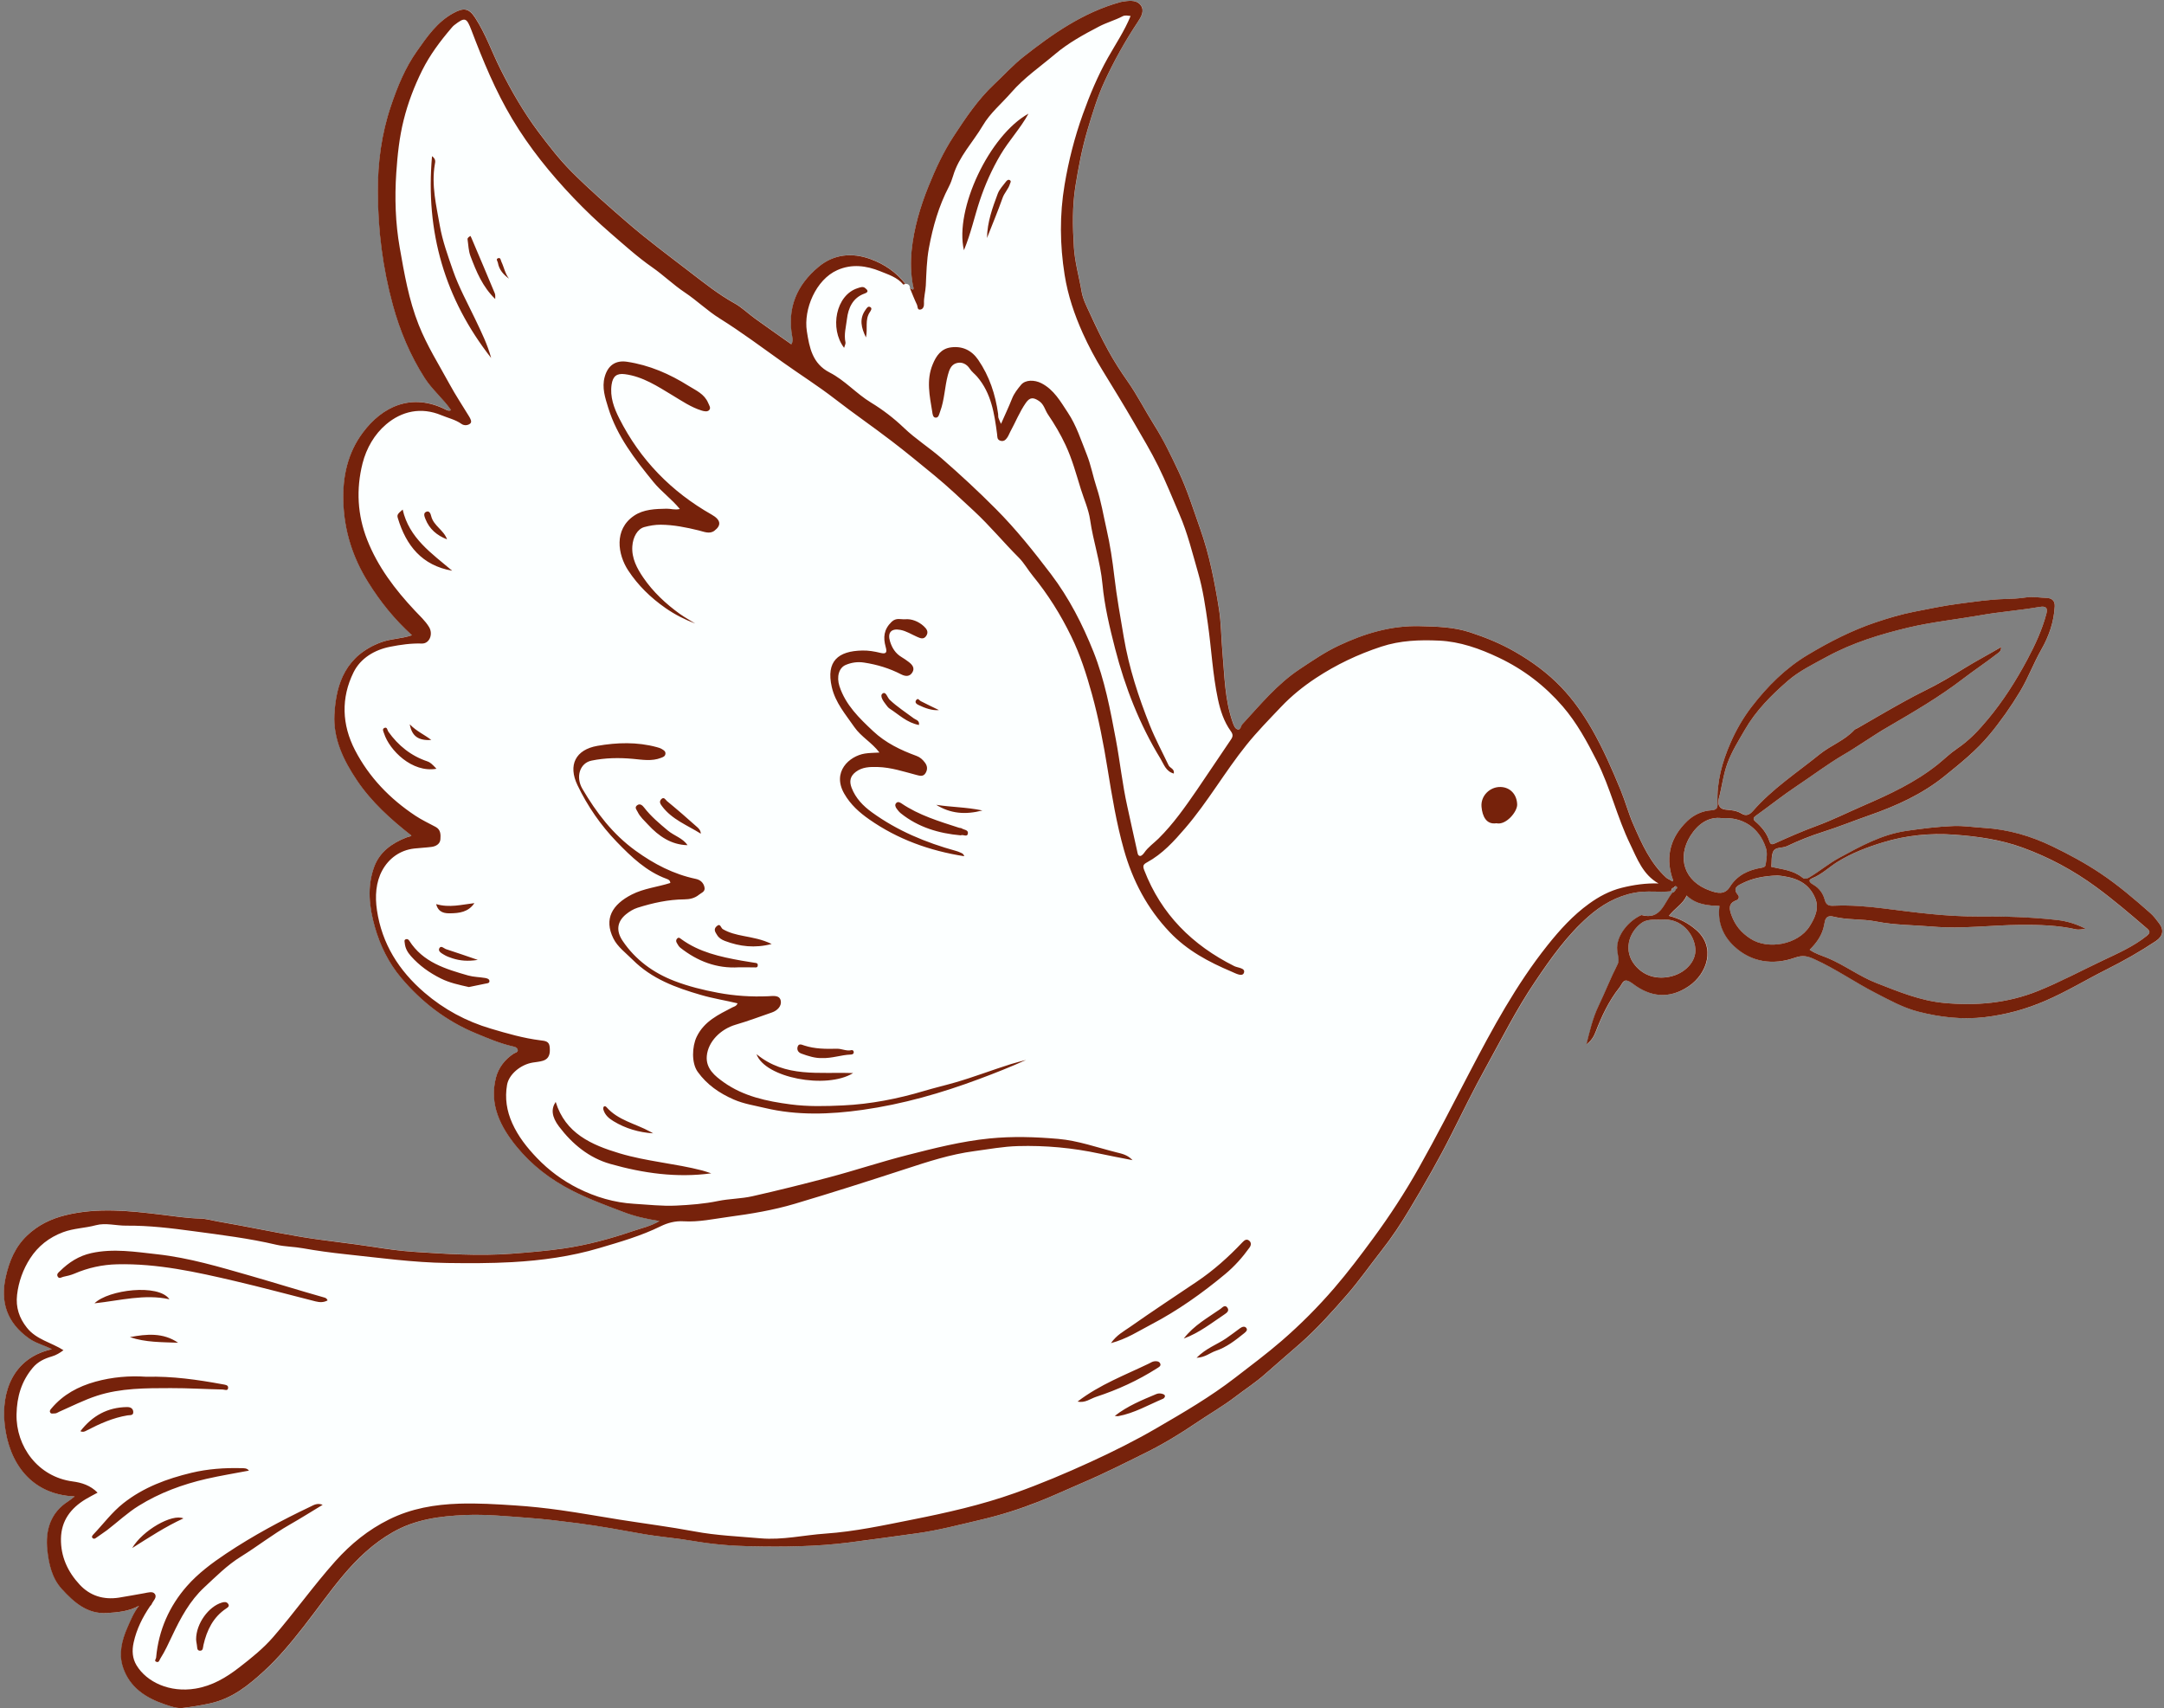 <?xml version="1.0" encoding="UTF-8" standalone="no"?><svg xmlns="http://www.w3.org/2000/svg" xmlns:xlink="http://www.w3.org/1999/xlink" fill="#000000" height="395.7" preserveAspectRatio="xMidYMid meet" version="1" viewBox="-0.9 -0.2 501.3 395.7" width="501.3" zoomAndPan="magnify"><rect x="-0.9" y="-0.2" width="501.3" height="395.7" fill="#808080" stroke="none"/><g id="change1_1"><path d="M499.27,213.66c-0.62-0.81-1.22-1.64-2.02-2.35c-3.72-3.28-7.46-6.48-11.61-9.25 c-3.54-2.36-7.24-4.35-11.04-6.19c-5.02-2.43-10.3-3.95-15.9-4.3c-2.36-0.14-4.69-0.52-7.07-0.43c-3.64,0.14-7.23,0.58-10.83,1.11 c-5.73,0.83-10.64,3.57-15.57,6.22c-2.45,1.32-4.64,3.18-7.07,4.61c-0.52,0.31-1.06,0.39-1.54-0.01c-2.09-1.71-4.68-1.89-7.17-2.46 c0.12-1.18-0.05-2.52,0.43-3.55c0.52-1.12,2.11-0.75,3.18-1.25c2.66-1.25,5.4-2.37,8.23-3.27c3.68-1.17,7.26-2.62,10.9-3.89 c6.24-2.18,12.21-4.88,17.38-9.06c3.68-2.98,7.38-5.91,10.43-9.62c2.63-3.19,4.97-6.52,7.1-10.05c1.87-3.12,3.12-6.52,4.91-9.68 c1.74-3.05,2.89-6.39,3.09-9.96c0.07-1.26-0.6-1.94-1.86-1.97c-1.62-0.05-3.22-0.37-4.87-0.11c-1.6,0.25-3.23,0.31-4.85,0.36 c-3.59,0.1-7.15,0.65-10.68,1.1c-3.44,0.43-6.9,1.18-10.33,1.85c-3.06,0.59-6,1.48-8.9,2.46c-5.5,1.85-10.64,4.48-15.64,7.47 c-5.23,3.13-9.43,7.35-13.05,12.03c-1.94,2.51-3.62,5.39-4.94,8.43c-1.95,4.49-3.2,9.05-3,13.96c0.04,1-0.09,1.57-1.46,1.64 c-2.08,0.11-4.06,1.06-5.55,2.49c-3.8,3.64-5.13,8.05-3.47,13.19c0.11,0.26,0.31,0.52,0.07,0.78c-0.02,0.03-0.34-0.21-0.52-0.32 c-0.31-0.18-0.67-0.31-0.93-0.55c-3.7-3.38-5.67-7.86-7.62-12.31c-1.13-2.59-1.86-5.35-2.94-7.96c-1.98-4.8-4.05-9.58-6.64-14.09 c-2.02-3.52-4.33-6.84-7.14-9.77c-3.11-3.24-6.67-5.87-10.6-8.13c-3.37-1.94-6.86-3.37-10.52-4.57c-3.8-1.24-7.65-1.33-11.58-1.43 c-6.73-0.17-12.9,1.73-18.85,4.51c-3.16,1.48-6.06,3.47-8.99,5.42c-5.25,3.48-9.15,8.26-13.33,12.79c-0.38,0.41-0.38,1.42-1.13,1.18 c-0.57-0.18-0.85-0.93-1.09-1.6c-1.87-5.3-1.89-10.86-2.39-16.35c-0.3-3.33-0.29-6.71-0.81-10c-1.01-6.25-2.2-12.48-4.33-18.47 c-1.59-4.48-3-9.06-5.03-13.34c-1.72-3.62-3.46-7.26-5.61-10.68c-2.14-3.39-3.94-6.99-6.26-10.28c-1.6-2.27-3.1-4.64-4.44-7.07 c-1.51-2.74-2.84-5.58-4.16-8.42c-0.78-1.7-1.69-3.42-1.99-5.23c-0.56-3.39-1.56-6.67-1.77-10.16c-0.3-4.78-0.4-9.5,0.35-14.22 c0.7-4.39,1.54-8.76,2.8-13.03c1.12-3.8,2.28-7.61,3.93-11.19c2.21-4.81,4.81-9.45,7.76-13.87c0.75-1.12,1.54-2.5,0.69-3.74 c-0.85-1.25-2.42-1.17-3.84-0.96c-0.3,0.05-0.6,0.07-0.89,0.15c-8.55,2.36-15.65,7.29-22.5,12.69c-2.45,1.93-4.53,4.25-6.79,6.37 c-3.74,3.5-6.58,7.73-9.34,11.97c-2.39,3.66-4.24,7.67-5.89,11.73c-1.91,4.73-3.35,9.62-3.87,14.72c-0.28,2.69-0.2,5.41,0.28,8.1 c0.06,0.34,0.6,1.61-0.7,0.64c-0.03-0.66-0.41-0.94-1.03-0.96c-2.14-2.7-4.91-4.59-8.09-5.74c-4.25-1.54-8.45-1.14-11.98,1.77 c-5.08,4.2-7.39,9.62-6.12,16.31c0.09,0.5,0.18,1.07-0.23,1.66c-2.85-2.02-5.69-4-8.5-6.03c-1.56-1.12-2.96-2.52-4.62-3.44 c-3.79-2.1-7.16-4.81-10.55-7.41c-4.84-3.72-9.76-7.36-14.39-11.38c-4.39-3.8-8.76-7.61-12.84-11.71c-2.83-2.84-5.3-6.03-7.72-9.26 c-3.42-4.55-6.23-9.44-8.77-14.52c-1.98-3.94-3.43-8.14-5.83-11.86c-1.48-2.28-2.68-2.39-5.01-1.13c-3.79,2.05-6.14,5.51-8.49,8.83 c-2.7,3.83-4.49,8.2-6.02,12.69c-2.19,6.46-3.06,13.09-3.04,19.82c0.02,8.88,1.12,17.68,3.47,26.28c1.64,6.01,4.02,11.69,7.39,16.95 c1.74,2.72,4.29,4.76,6.11,7.44c-0.41,0.16-0.73,0.12-1.09-0.07c-7.97-4.07-14.78-0.85-19.35,5.24c-3.47,4.64-4.71,10.12-4.53,16.02 c0.22,6.8,2.18,12.93,5.75,18.65c2.82,4.53,6.13,8.64,10.16,12.28c-2.42,0.84-4.88,0.77-7.18,1.64c-8.06,3.02-10.4,9.37-10.79,16.73 c-0.29,5.64,2.13,10.62,5.2,15.22c3.39,5.06,7.86,9.08,12.63,12.8c-0.05,0.06-0.08,0.14-0.13,0.15c-0.35,0.11-0.71,0.18-1.04,0.31 c-3.33,1.31-6.16,3.34-7.43,6.75c-1.72,4.63-1.17,9.41,0.15,14.03c1.22,4.28,3.19,8.3,6.07,11.71c4.73,5.61,10.45,10.02,17.27,12.85 c2.78,1.16,5.57,2.35,8.52,3.03c0.5,0.11,1.03,0.22,1.2,0.71c0.22,0.66-0.57,0.76-0.86,0.95c-2.09,1.35-3.55,3.26-4.15,5.55 c-1.64,6.26,1.06,11.5,4.81,16.07c3.44,4.19,7.73,7.51,12.65,10.05c3.9,2.01,7.96,3.49,12.03,5.04c2.56,0.97,5.21,1.6,8.37,2.1 c-2.13,1.26-4.09,1.63-5.94,2.26c-5.29,1.81-10.67,3.28-16.22,4.09c-4.03,0.59-8.06,0.93-12.12,1.22 c-7.57,0.56-15.1,0.06-22.63-0.44c-3.14-0.21-6.25-0.65-9.37-1.14c-5.51-0.87-11.07-1.39-16.58-2.3 c-6.42-1.06-12.78-2.45-19.19-3.54c-1.43-0.24-2.88-0.69-4.28-0.72c-3.03-0.08-6.01-0.53-9-0.9c-7.42-0.91-14.83-1.71-22.22,0.11 c-3.33,0.82-6.34,2.25-8.9,4.68c-2.78,2.64-4.15,5.96-4.96,9.53c-1.32,5.8,0.18,10.65,5.37,14.34c1.62,1.15,3.5,1.57,5.29,2.5 c-9.03,2.03-11.79,9.88-10.91,17.57c1,8.77,6.13,16.14,16.22,16.54c-0.52,0.39-0.97,0.78-1.46,1.1c-4.2,2.67-5.36,6.79-4.88,11.33 c0.34,3.19,1.06,6.5,3.35,9.01c2.81,3.08,5.92,5.87,10.49,5.57c2.49-0.17,5.04-0.37,7.4-1.68c-1.24,1.58-1.95,3.36-2.71,5.09 c-1.29,2.95-2.04,6.07-0.99,9.2c1.56,4.66,5.31,7.06,9.72,8.56c1.31,0.44,2.75,0.97,4.06,0.82c2.14-0.25,4.28-0.6,6.42-1.07 c5.11-1.12,8.89-4.2,12.51-7.52c3.38-3.1,6.3-6.65,9.14-10.28c3.08-3.93,5.94-8.03,9.16-11.86c3.32-3.95,6.96-7.4,11.48-9.98 c5.24-2.99,10.93-3.73,16.77-3.98c4.88-0.21,9.72,0.3,14.58,0.65c3.88,0.28,7.74,0.77,11.59,1.26c5.07,0.65,10.1,1.6,15.13,2.49 c3.82,0.68,7.7,0.96,11.51,1.61c4.41,0.76,8.86,1.14,13.28,1.23c7.64,0.16,15.28,0.09,22.93-0.89c5.16-0.66,10.33-1.39,15.49-2.1 c5.09-0.7,10.1-2.04,15.12-3.2c4.45-1.04,8.8-2.41,13.05-4.09c3.51-1.38,6.94-2.99,10.41-4.47c4.91-2.09,9.66-4.5,14.43-6.86 c4.19-2.07,8.22-4.52,12.09-7.15c2.93-1.99,6-3.75,8.84-5.91c2.26-1.73,4.71-3.32,6.83-5.2c2.7-2.4,5.47-4.75,8.18-7.13 c3.89-3.42,7.29-7.24,10.67-11.1c2.92-3.33,5.44-6.97,8.18-10.45c2.41-3.06,4.54-6.3,6.51-9.6c3.4-5.69,6.72-11.44,9.71-17.4 c2.56-5.11,5.08-10.27,7.86-15.29c3.72-6.71,7.15-13.56,11.45-19.94c3.66-5.42,7.41-10.73,12.34-15.08 c3.08-2.72,6.52-4.71,10.67-5.52c2.86-0.56,5.7-0.04,8.53-0.34c0-0.44,0.15-0.76,0.63-0.85c0.16-0.33,0.41-0.48,0.68-0.17 c0.21,0.24-0.03,0.42-0.23,0.56c-0.15,0.38-0.36,0.69-0.8,0.77c-1.96,2.32-2.63,6.44-7.17,5.19c-2.92,1.26-5.98,4.8-5.61,8.18 c0.12,1.06,0.55,2.34,0.12,3.16c-1.64,3.18-2.93,6.51-4.46,9.73c-1.35,2.82-2.04,5.85-2.8,8.88c1.07-0.74,1.71-1.77,2.13-2.86 c1.41-3.66,3.05-7.19,5.51-10.28c0.86-1.09,0.9-2.57,3.18-0.85c3.86,2.91,8.24,3.68,12.9,0.52c4.31-2.93,6.29-9.04,1.74-13 c-1.87-1.63-3.9-2.66-6.34-3.29c1.36-1.81,3.26-2.71,4.1-4.71c2.28,2.17,4.97,2.32,7.61,2.42c-0.54,3.8,0.88,7.01,3.43,9.38 c4.01,3.72,9.02,4.37,14.08,2.59c1.83-0.64,2.9-0.35,4.54,0.39c4.91,2.22,9.3,5.32,14.06,7.77c3.23,1.66,6.43,3.46,9.94,4.35 c5.04,1.29,10.15,1.9,15.44,1.27c4.88-0.58,9.46-1.83,13.94-3.76c4.95-2.13,9.53-4.94,14.34-7.34c3.89-1.95,7.68-4.1,11.31-6.52 C500.17,216.69,500.47,215.22,499.27,213.66z M391.85,219.54c0.24,3.03-2.49,5.83-6.06,6.51c-3.03,0.58-5.86-0.22-7.89-2.64 c-2.8-3.32-1.55-7.61,1.48-9.83c1.18-0.87,2.86-0.8,4.67-0.77C388.45,212.37,391.57,216.06,391.85,219.54z M397.26,184.83 c0.74-2.73,1.02-5.55,2.02-8.24c1.03-2.79,2.58-5.22,4.04-7.76c2.55-4.44,6.11-7.99,9.91-11.3c2.71-2.35,5.96-3.92,9.09-5.62 c5.93-3.23,12.31-5.2,18.85-6.75c5.52-1.31,11.15-1.88,16.71-2.86c4.52-0.8,9.09-1.13,13.61-1.91c1.56-0.27,2.06,0.15,1.66,1.62 c-1,3.7-2.59,7.15-4.4,10.55c-2.62,4.89-5.57,9.55-9.11,13.8c-2.1,2.51-4.34,4.94-7.13,6.81c-1.6,1.07-3,2.46-4.51,3.68 c-5.2,4.19-11.17,6.93-17.22,9.55c-3.6,1.56-7.13,3.33-10.81,4.68c-3.35,1.23-6.6,2.68-9.85,4.13c-0.64,0.29-0.92,0.03-1.09-0.5 c-0.6-1.9-1.82-3.38-3.29-4.65c-0.62-0.54-0.44-0.93,0.08-1.29c3.21-2.28,6.27-4.74,9.55-6.93c3.6-2.4,7.07-5.04,10.8-7.22 c3.46-2.02,6.7-4.35,10.15-6.37c5.99-3.5,11.99-6.97,17.52-11.22c2.58-1.98,5.31-3.78,7.88-5.78c0.4-0.31,0.99-0.54,0.96-1.58 c-2.91,1.74-5.73,3.19-8.46,4.87c-2.96,1.81-5.95,3.61-9.09,5.16c-1.77,0.87-3.53,1.83-5.28,2.78c-3.49,1.92-6.91,3.95-10.36,5.93 c-0.26,0.15-0.59,0.23-0.79,0.44c-2.29,2.47-5.5,3.58-8.09,5.68c-5.24,4.25-10.92,7.96-15.4,13.08c-0.8,0.92-1.63,1.26-2.65,0.62 c-1.13-0.71-2.45-0.79-3.65-0.91C397.05,187.15,397.04,185.62,397.26,184.83z M395.34,206.13c-6.16-2.13-7.78-7.69-4.63-12.73 c1.68-2.69,4.2-4.52,7.34-4.08c4.53-0.29,8.47,1.95,10.12,6.81c0.45,1.34,0.13,2.65-0.03,3.96c-0.06,0.47-0.42,0.62-0.91,0.7 c-3.04,0.49-5.69,1.72-7.37,4.43C398.64,207.19,396.77,206.62,395.34,206.13z M404.63,217.25c-2.17-1.41-3.55-3.08-4.4-5.38 c-0.54-1.47-0.84-2.83,1.13-3.53c0.5-0.18,0.74-0.78,0.36-1.22c-1.42-1.66,0.02-2.25,1.1-2.76c2.37-1.14,4.92-1.65,8.11-1.77 c3.27,0.37,6.89,1.12,8.63,5.16c1.05,2.44-0.04,4.69-1.25,6.61C415.61,218.66,408.63,219.85,404.63,217.25z M496.35,216.61 c-3.07,2.46-6.62,4-10.12,5.66c-5.02,2.39-9.92,5.02-15.09,7.09c-6.99,2.81-14.24,3.45-21.71,2.75c-5.55-0.52-10.57-2.63-15.66-4.61 c-3.95-1.54-7.35-4.14-11.25-5.78c-1.43-0.6-2.94-1.02-4.21-1.93c1.69-1.68,2.95-3.46,3.37-5.83c0.17-0.95,0.3-2.3,2.16-1.83 c3.23,0.81,6.61,0.47,9.9,1.12c4.3,0.85,8.7,0.81,13.05,1.18c6.84,0.59,13.61-0.36,20.42-0.4c4.28-0.03,8.56,0.09,12.78,1.03 c0.71,0.16,1.51-0.07,2.27-0.12c-2.13-1.1-4.32-1.78-6.61-2.03c-6.1-0.67-12.22-0.85-18.36-0.82c-7.39,0.04-14.7-0.96-22.02-1.88 c-3.75-0.47-7.52-0.77-11.3-0.61c-1.11,0.05-1.81-0.01-2.2-1.46c-0.34-1.3-1.22-2.61-2.59-3.39c-0.52-0.29-1.58-0.99-0.27-1.51 c2.2-0.87,3.85-2.54,5.8-3.76c3.31-2.06,6.89-3.42,10.56-4.54c5.39-1.65,10.99-2.19,16.56-1.79c5.33,0.39,10.67,1.13,15.78,2.99 c6.11,2.23,11.78,5.27,17.01,9.1c4.1,3,7.96,6.31,11.82,9.62C497.23,215.51,497.23,215.91,496.35,216.61z" fill="#fcffff"/></g><linearGradient gradientUnits="userSpaceOnUse" id="a" x1="0" x2="500" xlink:actuate="onLoad" xlink:show="other" xlink:type="simple" y1="197.726" y2="197.726"><stop offset="0.003" stop-color="#76220b"/><stop offset="0.258" stop-color="#76220b"/><stop offset="0.511" stop-color="#76220b"/><stop offset="0.741" stop-color="#76220b"/><stop offset="1" stop-color="#76220b"/></linearGradient><path d="M386.49,203.17c-1.65-5.14-0.32-9.55,3.47-13.19c1.49-1.43,3.48-2.37,5.55-2.49 c1.37-0.08,1.5-0.65,1.46-1.64c-0.2-4.92,1.05-9.47,3-13.96c1.32-3.04,3-5.92,4.94-8.43c3.62-4.69,7.82-8.91,13.05-12.03 c5-2.99,10.14-5.62,15.64-7.47c2.91-0.98,5.85-1.86,8.9-2.46c3.43-0.67,6.89-1.41,10.33-1.85c3.54-0.45,7.09-1,10.68-1.1 c1.62-0.05,3.25-0.11,4.85-0.36c1.65-0.26,3.25,0.06,4.87,0.11c1.26,0.04,1.93,0.72,1.86,1.97c-0.19,3.57-1.35,6.91-3.09,9.96 c-1.8,3.15-3.04,6.56-4.91,9.68c-2.12,3.53-4.47,6.87-7.1,10.05c-3.05,3.7-6.75,6.64-10.43,9.62c-5.17,4.18-11.14,6.88-17.38,9.06 c-3.64,1.27-7.23,2.73-10.9,3.89c-2.83,0.9-5.57,2.01-8.23,3.27c-1.08,0.51-2.66,0.13-3.18,1.25c-0.48,1.04-0.31,2.37-0.43,3.55 c2.48,0.57,5.08,0.75,7.17,2.46c0.48,0.39,1.02,0.31,1.54,0.01c2.43-1.43,4.62-3.29,7.07-4.61c4.92-2.66,9.83-5.39,15.57-6.22 c3.61-0.52,7.19-0.97,10.83-1.11c2.38-0.09,4.71,0.29,7.07,0.43c5.61,0.34,10.88,1.87,15.9,4.3c3.8,1.84,7.5,3.83,11.04,6.19 c4.15,2.77,7.89,5.97,11.61,9.25c0.8,0.71,1.39,1.53,2.02,2.35c1.2,1.56,0.9,3.03-0.75,4.13c-3.63,2.42-7.42,4.57-11.31,6.52 c-4.8,2.4-9.39,5.22-14.34,7.34c-4.48,1.93-9.06,3.18-13.94,3.76c-5.29,0.63-10.4,0.02-15.44-1.27c-3.51-0.9-6.72-2.69-9.94-4.35 c-4.76-2.45-9.16-5.55-14.06-7.77c-1.64-0.74-2.71-1.03-4.54-0.39c-5.06,1.78-10.07,1.13-14.08-2.59c-2.56-2.37-3.97-5.59-3.43-9.38 c-2.63-0.1-5.33-0.25-7.61-2.42c-0.84,2-2.74,2.9-4.1,4.71c2.44,0.63,4.47,1.66,6.34,3.29c4.55,3.97,2.56,10.08-1.74,13 c-4.65,3.16-9.04,2.4-12.9-0.52c-2.28-1.72-2.31-0.24-3.18,0.85c-2.46,3.1-4.1,6.62-5.51,10.28c-0.42,1.1-1.07,2.13-2.13,2.86 c0.76-3.03,1.45-6.06,2.8-8.88c1.54-3.22,2.83-6.55,4.46-9.73c0.42-0.82-0.01-2.1-0.12-3.16c-0.37-3.38,2.7-6.92,5.61-8.18 c4.54,1.24,5.21-2.87,7.17-5.19c0.44-0.08,0.65-0.39,0.8-0.77c0.2-0.14,0.44-0.32,0.23-0.56c-0.27-0.31-0.52-0.16-0.68,0.17 c-0.48,0.08-0.63,0.41-0.63,0.85c-2.83,0.29-5.66-0.22-8.53,0.34c-4.15,0.81-7.58,2.8-10.67,5.52c-4.94,4.35-8.69,9.66-12.34,15.08 c-4.31,6.38-7.74,13.23-11.45,19.94c-2.78,5.02-5.29,10.18-7.86,15.29c-2.99,5.95-6.3,11.7-9.71,17.4c-1.97,3.3-4.1,6.54-6.51,9.6 c-2.73,3.47-5.26,7.12-8.18,10.45c-3.38,3.86-6.79,7.68-10.67,11.1c-2.71,2.39-5.48,4.73-8.18,7.13c-2.12,1.89-4.57,3.47-6.83,5.2 c-2.84,2.17-5.91,3.93-8.84,5.91c-3.87,2.63-7.9,5.08-12.09,7.15c-4.77,2.36-9.52,4.77-14.43,6.86c-3.47,1.48-6.89,3.09-10.41,4.47 c-4.25,1.67-8.6,3.05-13.05,4.09c-5.02,1.17-10.03,2.51-15.12,3.2c-5.16,0.71-10.32,1.43-15.49,2.1 c-7.65,0.98-15.29,1.05-22.93,0.89c-4.43-0.09-8.88-0.47-13.28-1.23c-3.81-0.66-7.69-0.94-11.51-1.61 c-5.03-0.89-10.07-1.84-15.13-2.49c-3.85-0.49-7.7-0.98-11.59-1.26c-4.86-0.35-9.71-0.86-14.58-0.65 c-5.84,0.25-11.53,0.98-16.77,3.98c-4.52,2.58-8.15,6.03-11.48,9.98c-3.22,3.83-6.08,7.93-9.16,11.86 c-2.84,3.63-5.76,7.18-9.14,10.28c-3.63,3.33-7.4,6.4-12.51,7.52c-2.13,0.47-4.28,0.81-6.42,1.07c-1.31,0.15-2.75-0.38-4.06-0.82 c-4.41-1.49-8.16-3.9-9.72-8.56c-1.05-3.13-0.3-6.25,0.99-9.2c0.76-1.73,1.46-3.5,2.71-5.09c-2.36,1.31-4.91,1.51-7.4,1.68 c-4.57,0.3-7.68-2.49-10.49-5.57c-2.29-2.51-3.01-5.82-3.35-9.01c-0.48-4.54,0.68-8.66,4.88-11.33c0.5-0.32,0.94-0.71,1.46-1.1 C6.33,346.02,1.2,338.66,0.2,329.89c-0.88-7.69,1.88-15.54,10.91-17.57c-1.79-0.93-3.67-1.35-5.29-2.5 c-5.19-3.68-6.69-8.53-5.37-14.34c0.81-3.57,2.17-6.89,4.96-9.53c2.56-2.43,5.56-3.86,8.9-4.68c7.39-1.81,14.8-1.02,22.22-0.11 c2.99,0.37,5.97,0.82,9,0.9c1.4,0.04,2.85,0.48,4.28,0.72c6.41,1.09,12.78,2.48,19.19,3.54c5.5,0.91,11.07,1.44,16.58,2.3 c3.11,0.49,6.23,0.93,9.37,1.14c7.53,0.5,15.06,1,22.63,0.44c4.06-0.3,8.09-0.64,12.12-1.22c5.55-0.81,10.93-2.28,16.22-4.09 c1.85-0.63,3.8-1.01,5.94-2.26c-3.16-0.49-5.81-1.12-8.37-2.1c-4.07-1.55-8.13-3.03-12.03-5.04c-4.92-2.53-9.21-5.85-12.65-10.05 c-3.75-4.57-6.45-9.81-4.81-16.07c0.6-2.28,2.06-4.2,4.15-5.55c0.3-0.19,1.09-0.3,0.86-0.95c-0.17-0.49-0.7-0.6-1.2-0.71 c-2.96-0.68-5.74-1.88-8.52-3.03c-6.82-2.83-12.54-7.24-17.27-12.85c-2.88-3.41-4.85-7.44-6.07-11.71 c-1.32-4.62-1.87-9.4-0.15-14.03c1.27-3.42,4.1-5.44,7.43-6.75c0.34-0.13,0.7-0.2,1.04-0.31c0.05-0.02,0.08-0.09,0.13-0.15 c-4.76-3.72-9.24-7.75-12.63-12.8c-3.08-4.59-5.5-9.57-5.2-15.22c0.38-7.36,2.73-13.7,10.79-16.73c2.3-0.86,4.76-0.8,7.18-1.64 c-4.03-3.64-7.34-7.75-10.16-12.28c-3.57-5.72-5.53-11.85-5.75-18.65c-0.19-5.89,1.06-11.38,4.53-16.02 c4.56-6.1,11.37-9.32,19.35-5.24c0.36,0.18,0.68,0.23,1.09,0.07c-1.82-2.67-4.37-4.72-6.11-7.44c-3.37-5.26-5.75-10.95-7.39-16.95 c-2.35-8.6-3.45-17.39-3.47-26.28c-0.02-6.72,0.85-13.36,3.04-19.82c1.52-4.49,3.31-8.86,6.02-12.69c2.34-3.32,4.69-6.78,8.49-8.83 c2.32-1.26,3.53-1.15,5.01,1.13c2.41,3.72,3.86,7.92,5.83,11.86c2.55,5.08,5.36,9.96,8.77,14.52c2.42,3.22,4.89,6.42,7.72,9.26 c4.08,4.1,8.46,7.91,12.84,11.71c4.64,4.02,9.55,7.66,14.39,11.38c3.39,2.6,6.76,5.31,10.55,7.41c1.66,0.92,3.06,2.31,4.62,3.44 c2.81,2.02,5.64,4.01,8.5,6.03c0.4-0.59,0.32-1.16,0.23-1.66c-1.27-6.69,1.03-12.1,6.12-16.31c3.52-2.92,7.73-3.31,11.98-1.77 c3.19,1.15,5.96,3.04,8.09,5.74c-0.17,0.06-0.44,0.2-0.48,0.16c-1.4-1.7-3.45-2.3-5.35-3.08c-3.23-1.31-6.58-1.74-9.91-0.27 c-5,2.2-7.87,9.1-7.08,14.15c0.6,3.83,1.29,7.53,5.27,9.57c3.54,1.81,6.18,4.9,9.59,6.97c2.72,1.65,5.3,3.63,7.6,5.83 c2.72,2.61,5.89,4.6,8.72,7.06c4.35,3.79,8.58,7.7,12.63,11.78c4.64,4.66,8.74,9.8,12.73,15.05c4.21,5.55,7.33,11.66,9.87,18.03 c2.59,6.51,3.89,13.44,5.18,20.32c0.96,5.12,1.5,10.31,2.63,15.4c0.78,3.47,1.5,6.95,2.3,10.42c0.1,0.42,0.12,1.12,0.7,1.13 c0.31,0.01,0.72-0.43,0.95-0.76c0.89-1.3,2.19-2.18,3.29-3.26c3.43-3.39,6.18-7.32,8.9-11.27c2.67-3.88,5.25-7.83,7.91-11.71 c0.5-0.73,0.44-1.22-0.07-1.92c-1.59-2.21-2.42-4.8-2.97-7.39c-1.22-5.75-1.5-11.65-2.33-17.46c-0.56-3.94-1.13-7.9-2.24-11.75 c-1.33-4.58-2.44-9.23-4.35-13.63c-1.61-3.71-3.1-7.49-4.89-11.11c-1.71-3.46-3.71-6.78-5.64-10.12c-2.36-4.08-4.84-8.1-7.3-12.12 c-1.71-2.78-3.23-5.65-4.56-8.59c-1.93-4.3-3.44-8.73-4.2-13.5c-1.11-7.01-1.18-13.92-0.01-20.88c0.93-5.56,2.32-11.01,4.22-16.31 c1.61-4.5,3.46-8.91,5.81-13.1c1.77-3.15,3.82-6.16,5.26-9.68c-0.71-0.08-1.27-0.24-1.86,0.07c-1.76,0.92-3.69,1.44-5.46,2.37 c-3.57,1.86-7.14,3.82-10.17,6.39c-3.42,2.9-7.17,5.45-10.16,8.9c-2.2,2.53-4.88,4.74-6.57,7.62c-2.29,3.89-5.57,7.2-6.9,11.69 c-0.24,0.81-0.57,1.71-0.98,2.5c-2.34,4.48-3.71,9.27-4.62,14.21c-0.53,2.87-0.58,5.78-0.72,8.68c-0.07,1.4-0.49,2.76-0.42,4.18 c0.03,0.56-0.16,1.34-0.91,1.4c-0.67,0.06-0.53-0.72-0.71-1.11c-0.61-1.28-1.12-2.6-1.66-3.91c1.3,0.97,0.76-0.3,0.7-0.64 c-0.48-2.69-0.56-5.41-0.28-8.1c0.53-5.09,1.96-9.98,3.87-14.72c1.64-4.07,3.49-8.07,5.89-11.73c2.77-4.24,5.61-8.47,9.34-11.97 c2.27-2.12,4.34-4.44,6.79-6.37c6.85-5.4,13.95-10.33,22.5-12.69c0.29-0.08,0.59-0.11,0.89-0.15c1.42-0.22,2.99-0.29,3.84,0.96 c0.85,1.24,0.06,2.62-0.69,3.74c-2.95,4.43-5.54,9.06-7.76,13.87c-1.65,3.58-2.8,7.39-3.93,11.19c-1.27,4.28-2.1,8.64-2.8,13.03 c-0.75,4.72-0.65,9.44-0.35,14.22c0.22,3.49,1.21,6.78,1.77,10.16c0.3,1.81,1.21,3.54,1.99,5.23c1.31,2.84,2.65,5.68,4.16,8.42 c1.34,2.44,2.84,4.8,4.44,7.07c2.32,3.29,4.12,6.89,6.26,10.28c2.16,3.42,3.9,7.06,5.61,10.68c2.03,4.28,3.44,8.86,5.03,13.34 c2.13,5.99,3.33,12.22,4.33,18.47c0.53,3.29,0.51,6.67,0.81,10c0.5,5.49,0.52,11.05,2.39,16.35c0.24,0.67,0.52,1.42,1.09,1.6 c0.76,0.24,0.75-0.77,1.13-1.18c4.18-4.53,8.08-9.31,13.33-12.79c2.93-1.94,5.83-3.94,8.99-5.42c5.94-2.79,12.11-4.69,18.85-4.51 c3.94,0.1,7.79,0.19,11.58,1.43c3.66,1.2,7.15,2.62,10.52,4.57c3.93,2.26,7.49,4.89,10.6,8.13c2.81,2.93,5.12,6.25,7.14,9.77 c2.59,4.52,4.66,9.29,6.64,14.09c1.08,2.61,1.8,5.37,2.94,7.96c1.95,4.45,3.92,8.93,7.62,12.31c0.26,0.24,0.62,0.37,0.93,0.55 c0.18,0.11,0.49,0.34,0.52,0.32C386.8,203.69,386.6,203.43,386.49,203.17z M261.46,268.53c-2.84-0.56-5.26-1-7.66-1.52 c-6.23-1.34-12.54-1.92-18.89-1.74c-3.39,0.09-6.75,0.72-10.12,1.17c-5.52,0.73-10.74,2.44-15.94,4.14 c-8.52,2.78-17.06,5.51-25.65,8.06c-4.98,1.48-10.11,2.33-15.27,3.02c-3.49,0.47-6.96,1.25-10.5,1.03 c-1.91-0.12-3.71,0.38-5.26,1.14c-4.56,2.25-9.4,3.63-14.23,5.06c-6.59,1.96-13.35,2.87-20.18,3.26c-5,0.28-10.01,0.27-15.03,0.2 c-7.95-0.11-15.78-1.21-23.65-2.04c-3.3-0.35-6.6-0.8-9.86-1.38c-2.03-0.37-4.12-0.35-6.11-0.81c-6.31-1.48-12.73-2.27-19.13-3.13 c-5.17-0.7-10.39-1.34-15.63-1.29c-2.36,0.02-4.78-0.71-7.04-0.1c-2.51,0.68-5.12,0.69-7.61,1.62c-3.26,1.22-5.81,3.26-7.62,6.06 c-1.63,2.53-2.68,5.41-3.03,8.47c-0.32,2.86,0.48,5.33,2.29,7.6c2.2,2.77,5.65,3.39,8.46,5.2c-0.83,0.62-1.66,1.14-2.68,1.44 c-1.69,0.49-3.26,1.21-4.46,2.66c-2.6,3.12-3.64,6.66-3.73,10.71c-0.17,7.47,4.96,14.53,13.01,15.59c2.05,0.27,4.11,0.9,5.76,2.6 c-1.01,0.55-1.92,1-2.79,1.53c-3.43,2.08-5.62,4.97-5.69,9.12c-0.07,4.14,1.57,7.68,4.33,10.65c2.42,2.61,5.55,3.55,9.07,3.02 c1.97-0.3,3.93-0.7,5.9-1.03c0.84-0.14,1.94-0.53,2.44,0.16c0.61,0.83-0.43,1.62-0.75,2.43c-0.06,0.16-0.25,0.27-0.35,0.42 c-1.75,2.58-3.11,5.29-3.8,8.4c-0.43,1.93-0.28,3.7,0.65,5.26c2.36,3.93,7.71,6.41,13.66,5.43c3.91-0.65,7.09-2.54,10.15-4.91 c2.8-2.16,5.57-4.39,7.87-7.04c4.96-5.71,9.34-11.91,14.39-17.56c3.57-3.99,7.61-7.28,12.46-9.68c5.15-2.55,10.56-3.46,16.2-3.65 c4.35-0.15,8.68,0.13,13,0.41c3.52,0.23,7.04,0.61,10.53,1.1c4.55,0.64,9.07,1.46,13.6,2.18c5.81,0.92,11.65,1.66,17.43,2.74 c5.07,0.95,10.19,1.15,15.3,1.6c5.07,0.44,10.05-0.76,15.07-1.1c6.76-0.47,13.4-1.91,20.04-3.23c8.04-1.6,16.02-3.39,23.78-6.15 c5.98-2.13,11.82-4.59,17.57-7.23c5.21-2.39,10.35-4.95,15.31-7.84c6.22-3.61,12.43-7.23,18.14-11.64 c3.64-2.81,7.32-5.55,10.81-8.57c4.36-3.78,8.43-7.86,12.17-12.21c3.16-3.67,6.09-7.55,8.97-11.47c3.86-5.24,7.39-10.66,10.57-16.29 c4.1-7.27,7.89-14.7,11.75-22.1c5.36-10.26,10.86-20.44,18.11-29.54c2.84-3.56,5.89-6.93,9.6-9.61c2.31-1.67,4.77-3,7.61-3.71 c2.78-0.69,5.56-1.09,8.5-1c-3.65-2.06-4.95-5.77-6.55-9.07c-3.04-6.24-4.6-13.1-7.74-19.32c-2.25-4.45-4.64-8.84-7.89-12.61 c-4.12-4.78-9.05-8.56-14.81-11.3c-4.44-2.11-9.04-3.74-13.87-3.95c-4.45-0.2-8.94-0.06-13.37,1.4c-5.4,1.77-10.45,4.18-15.14,7.27 c-2.88,1.9-5.62,4.1-8.05,6.66c-2.74,2.89-5.54,5.73-8.03,8.83c-5,6.22-8.97,13.21-14.19,19.28c-2.61,3.04-5.28,5.98-8.84,7.92 c-0.88,0.48-1.04,0.8-0.66,1.8c3.95,10.25,11.17,17.39,20.87,22.24c0.85,0.42,2.67,0.42,2.22,1.58c-0.38,0.98-1.97,0.07-2.89-0.32 c-5.26-2.23-10.21-4.85-14.27-9.11c-5.24-5.5-8.6-11.92-10.63-19.12c-1.73-6.13-2.76-12.4-3.78-18.69 c-0.94-5.84-2.06-11.67-3.64-17.39c-1.26-4.56-2.7-9.06-4.79-13.34c-2.44-5.03-5.38-9.71-8.92-14.04c-1.11-1.35-1.97-2.93-3.19-4.16 c-3.53-3.52-6.7-7.38-10.37-10.79c-3.05-2.83-6.09-5.72-9.28-8.34c-3.22-2.64-6.45-5.31-9.77-7.85c-4.35-3.34-8.87-6.44-13.2-9.8 c-3.87-3-8.06-5.64-12.07-8.5c-4.84-3.44-9.59-7-14.63-10.15c-2.87-1.79-5.3-4.18-8.13-6.06c-2.61-1.74-4.9-3.98-7.47-5.77 c-3.46-2.41-6.57-5.24-9.72-7.96c-2.96-2.56-5.83-5.3-8.56-8.16c-5.36-5.63-10.2-11.61-14.19-18.28 c-3.88-6.49-6.74-13.44-9.42-20.48c-1.15-3.03-1.51-3.16-4.03-1.21c-0.23,0.18-0.43,0.41-0.62,0.64c-2.6,3.04-4.98,6.21-6.79,9.83 c-1.83,3.69-3.28,7.49-4.27,11.46c-1.01,4.02-1.44,8.11-1.72,12.26c-0.39,5.82-0.2,11.63,0.79,17.27c1.06,6.02,2.09,12.1,4.4,17.93 c1.94,4.89,4.69,9.22,7.16,13.76c1.38,2.54,2.99,4.95,4.49,7.42c0.32,0.53,0.74,1.26,0.32,1.66c-0.5,0.48-1.44,0.56-2.05,0.12 c-1.42-1.01-3.11-1.37-4.67-2.02c-4.68-1.95-9.16-0.96-12.79,2.12c-2.68,2.27-4.57,5.5-5.47,9.06c-1.5,5.99-1.18,11.92,1.07,17.66 c2.46,6.27,6.47,11.54,11.05,16.42c1.14,1.22,2.4,2.34,3.29,3.8c1,1.63,0.12,3.9-1.7,3.83c-2.47-0.08-4.88,0.27-7.24,0.73 c-3.64,0.7-6.92,2.64-8.55,5.94c-2.93,5.93-2.71,12.13,0.34,18.02c3.26,6.29,8.08,11.27,13.97,15.18c1.49,0.99,3.13,1.76,4.72,2.61 c1.22,0.65,1.16,1.86,1.09,2.88c-0.08,1.06-1.03,1.62-2.08,1.75c-1.32,0.17-2.66,0.22-3.98,0.37c-3.34,0.38-5.91,2.33-7.4,5.05 c-1.51,2.75-1.71,6.04-1.24,9.23c1.16,7.81,5.1,14.02,11.01,19.1c4.52,3.89,9.68,6.66,15.37,8.34c3.77,1.12,7.58,2.22,11.5,2.71 c1.04,0.13,2,0.18,2.13,1.48c0.14,1.41,0.04,2.76-1.6,3.26c-0.75,0.23-1.55,0.28-2.33,0.41c-2.82,0.47-5.52,2.74-5.94,5.17 c-0.53,3.06-0.09,5.99,1.2,8.87c1.39,3.09,3.41,5.64,5.73,8.06c2.79,2.91,5.97,5.25,9.54,7.04c4.06,2.02,8.37,3.3,12.93,3.57 c3.26,0.19,6.5,0.58,9.78,0.42c3.27-0.16,6.51-0.4,9.73-1.07c2.59-0.53,5.31-0.51,7.89-1.09c5.95-1.34,11.88-2.82,17.78-4.38 c6.08-1.61,12.05-3.61,18.14-5.16c6.26-1.6,12.55-3.2,19.05-3.85c5.34-0.53,10.62-0.36,15.91,0.1c4.62,0.4,8.99,1.99,13.46,3.11 C258.89,267.02,260.24,267.23,261.46,268.53z M482.27,214.94c-0.76,0.05-1.56,0.28-2.27,0.12c-4.22-0.94-8.5-1.06-12.78-1.03 c-6.81,0.04-13.58,0.99-20.42,0.4c-4.35-0.37-8.75-0.33-13.05-1.18c-3.28-0.65-6.67-0.31-9.9-1.12c-1.87-0.47-1.99,0.88-2.16,1.83 c-0.42,2.37-1.68,4.15-3.37,5.83c1.26,0.91,2.78,1.34,4.21,1.93c3.9,1.64,7.3,4.24,11.25,5.78c5.09,1.98,10.11,4.09,15.66,4.61 c7.47,0.7,14.71,0.06,21.71-2.75c5.16-2.07,10.07-4.71,15.09-7.09c3.5-1.66,7.05-3.21,10.12-5.66c0.87-0.7,0.87-1.09,0.09-1.76 c-3.86-3.31-7.72-6.62-11.82-9.62c-5.23-3.83-10.89-6.87-17.01-9.1c-5.11-1.86-10.44-2.6-15.78-2.99 c-5.57-0.41-11.17,0.14-16.56,1.79c-3.67,1.12-7.25,2.48-10.56,4.54c-1.95,1.22-3.6,2.88-5.8,3.76c-1.31,0.52-0.25,1.22,0.27,1.51 c1.37,0.78,2.25,2.09,2.59,3.39c0.38,1.45,1.09,1.51,2.2,1.46c3.79-0.16,7.56,0.14,11.3,0.61c7.32,0.92,14.63,1.93,22.02,1.88 c6.14-0.04,12.26,0.14,18.36,0.82C477.95,213.16,480.15,213.84,482.27,214.94z M462.67,149.68c0.03,1.04-0.56,1.26-0.96,1.58 c-2.57,2-5.3,3.8-7.88,5.78c-5.53,4.25-11.53,7.72-17.52,11.22c-3.45,2.01-6.69,4.35-10.15,6.37c-3.72,2.18-7.19,4.82-10.8,7.22 c-3.29,2.19-6.35,4.65-9.55,6.93c-0.52,0.37-0.7,0.76-0.08,1.29c1.47,1.27,2.69,2.74,3.29,4.65c0.17,0.53,0.45,0.79,1.09,0.5 c3.25-1.46,6.49-2.9,9.85-4.13c3.68-1.35,7.21-3.12,10.81-4.68c6.05-2.62,12.01-5.37,17.22-9.55c1.51-1.22,2.91-2.6,4.51-3.68 c2.79-1.87,5.03-4.29,7.13-6.81c3.54-4.25,6.49-8.91,9.11-13.8c1.81-3.39,3.4-6.84,4.4-10.55c0.4-1.48-0.1-1.89-1.66-1.62 c-4.51,0.78-9.09,1.11-13.61,1.91c-5.56,0.98-11.19,1.55-16.71,2.86c-6.54,1.56-12.92,3.52-18.85,6.75 c-3.13,1.71-6.39,3.27-9.09,5.62c-3.8,3.31-7.36,6.86-9.91,11.3c-1.46,2.53-3.01,4.97-4.04,7.76c-0.99,2.69-1.28,5.51-2.02,8.24 c-0.21,0.79-0.21,2.33,1.64,2.5c1.2,0.11,2.52,0.2,3.65,0.91c1.02,0.64,1.85,0.3,2.65-0.62c4.48-5.13,10.16-8.84,15.4-13.08 c2.59-2.1,5.8-3.21,8.09-5.68c0.2-0.21,0.53-0.29,0.79-0.44c3.45-1.98,6.87-4.01,10.36-5.93c1.74-0.96,3.5-1.91,5.28-2.78 c3.14-1.54,6.14-3.34,9.09-5.16C456.94,152.87,459.76,151.41,462.67,149.68z M410.93,202.58c-3.19,0.12-5.74,0.62-8.11,1.77 c-1.07,0.52-2.52,1.11-1.1,2.76c0.38,0.44,0.14,1.04-0.36,1.22c-1.97,0.7-1.67,2.06-1.13,3.53c0.85,2.3,2.23,3.98,4.4,5.38 c4,2.6,10.98,1.4,13.68-2.89c1.21-1.92,2.3-4.17,1.25-6.61C417.82,203.7,414.2,202.95,410.93,202.58z M398.04,189.32 c-3.14-0.45-5.65,1.39-7.34,4.08c-3.15,5.04-1.53,10.6,4.63,12.73c1.44,0.5,3.3,1.06,4.51-0.91c1.68-2.71,4.33-3.94,7.37-4.43 c0.49-0.08,0.85-0.23,0.91-0.7c0.17-1.32,0.49-2.63,0.03-3.96C406.51,191.27,402.57,189.03,398.04,189.32z M384.04,212.82 c-1.81-0.03-3.49-0.1-4.67,0.77c-3.02,2.22-4.27,6.51-1.48,9.83c2.03,2.42,4.86,3.22,7.89,2.64c3.57-0.68,6.3-3.49,6.06-6.51 C391.57,216.06,388.45,212.37,384.04,212.82z M269.81,177.07c-1.45-3.06-3.06-6.05-4.32-9.19c-2.65-6.63-4.86-13.4-6.06-20.48 c-0.79-4.66-1.63-9.3-2.18-13.99c-0.43-3.7-0.98-7.4-1.81-11.02c-0.74-3.23-1.26-6.52-2.31-9.69c-0.83-2.51-1.29-5.15-2.27-7.6 c-1.32-3.3-2.4-6.74-4.39-9.73c-1.69-2.55-3.2-5.3-6.12-6.8c-1.65-0.84-3.73-0.83-4.73,0.38c-0.8,0.97-1.6,1.97-2.08,3.19 c-0.76,1.92-1.65,3.79-2.55,5.84c-0.27-0.62-0.48-1-0.6-1.41c-0.08-0.28-0.03-0.6-0.07-0.9c-0.63-4.51-2.02-8.74-4.61-12.52 c-1.52-2.21-3.65-3.23-6.29-2.89c-2.31,0.29-3.45,1.96-4.27,3.97c-1.5,3.64-0.69,7.28-0.1,10.92c0.09,0.54,0.13,1.41,0.86,1.39 c0.66-0.02,0.75-0.83,0.97-1.4c1.03-2.73,1.05-5.68,1.8-8.48c0.32-1.18,0.7-2.3,1.88-2.71c1.3-0.45,2.49,0.17,3.18,1.24 c0.47,0.74,1.16,1.21,1.7,1.84c3.31,3.85,4.01,8.57,4.64,13.33c0.08,0.6-0.05,1.24,0.72,1.51c0.82,0.28,1.28-0.19,1.67-0.77 c0.27-0.4,0.43-0.86,0.66-1.29c1.22-2.23,2.15-4.6,3.62-6.71c0.95-1.35,1.77-1.26,3.02-0.43c1.19,0.78,1.4,2.11,2.1,3.14 c1.53,2.25,2.92,4.6,4.08,7.09c1.54,3.29,2.47,6.78,3.54,10.22c0.74,2.36,1.79,4.68,2.14,7.09c0.72,5.01,2.39,9.8,2.86,14.89 c0.47,5.03,1.66,10.03,2.93,14.95c2.31,8.97,5.67,17.56,10.52,25.5c0.77,1.26,1.22,2.93,3.08,3.43 C271.23,177.86,270.12,177.73,269.81,177.07z M222.4,57.76c1.63-3.94,2.43-7.78,3.66-11.47c1.24-3.72,2.81-7.26,4.83-10.67 c1.96-3.3,4.63-6.12,6.46-9.49C228.3,31.11,220.17,48.31,222.4,57.76z M194.96,79.12c-0.4-1.84,0.13-3.66,0.34-5.42 c0.3-2.54,1.34-4.95,4.12-5.92c1.13-0.4,0.51-0.92,0.08-1.27c-0.52-0.42-1.11-0.15-1.72,0.04c-5.05,1.59-6.55,9.34-3.14,13.82 C194.79,79.81,195.02,79.43,194.96,79.12z M231.36,45.62c0.42-1.17,1.34-2.03,1.69-3.2c0.09-0.29,0.34-0.59,0.06-0.83 c-0.36-0.31-0.73-0.04-0.94,0.24c-0.69,0.92-1.55,1.8-1.94,2.84c-1.21,3.25-2.42,6.52-2.49,10.26 C229.01,51.71,230.27,48.7,231.36,45.62z M200.62,72.07c0.2-0.3,0.59-0.84,0.1-1.13c-0.54-0.32-0.83,0.22-1.12,0.63 c-1.52,2.12-0.96,4.19,0.1,6.39C200.16,75.94,199.39,73.86,200.62,72.07z M233.3,246.27c-4.33,1.36-8.56,3-12.93,4.26 c-2.39,0.69-4.81,1.25-7.18,1.96c-6.14,1.83-12.4,3.06-18.79,3.36c-4.05,0.19-8.09,0.3-12.17-0.24c-5.54-0.73-10.88-1.86-15.47-5.12 c-2-1.43-4.18-3.13-3.93-6.08c0.29-3.33,3.19-6.24,6.72-7.27c2.82-0.82,5.58-1.86,8.36-2.82c1.28-0.44,2.28-1.49,2.06-2.69 c-0.26-1.42-1.8-1.12-2.94-1.07c-3.89,0.17-7.78-0.09-11.58-0.8c-3.44-0.64-6.89-1.49-10.15-2.75c-4.85-1.87-9-4.88-11.96-9.27 c-1.58-2.34-1.28-4.47,0.76-6.15c0.79-0.65,1.72-1.22,2.69-1.53c3.52-1.11,7.12-1.91,10.85-1.94c1.24-0.01,2.39-0.26,3.39-1.08 c0.59-0.49,1.5-0.69,1.26-1.75c-0.24-1.08-1.01-1.7-2-1.91c-5.17-1.09-9.67-3.43-13.97-6.54c-5.3-3.84-9.07-8.81-12.3-14.31 c-1.63-2.78-0.59-6,2.11-6.55c3.16-0.65,6.37-0.7,9.59-0.41c2.17,0.2,4.37,0.61,6.51-0.23c0.45-0.17,0.95-0.33,1.02-0.93 c0.06-0.61-0.43-0.86-0.82-1.1c-0.35-0.22-0.77-0.34-1.18-0.45c-4.56-1.24-9.2-1.09-13.76-0.3c-5.04,0.88-6.86,4.43-4.62,9.1 c2.34,4.89,5.41,9.32,9.13,13.17c3.32,3.43,6.85,6.83,11.53,8.54c0.4,0.15,0.81,0.31,0.85,0.95c-2.95,0.94-6.13,1.25-8.93,2.68 c-4.54,2.32-6.5,5.64-4.26,10.17c0.97,1.96,2.88,3.35,4.46,4.93c4.45,4.45,10,6.47,15.83,8.16c2.77,0.81,5.62,1.25,8.48,1.94 c-0.29,0.69-0.79,0.73-1.2,0.94c-3.22,1.68-6.51,3.19-8.26,6.78c-1.1,2.27-1.24,6.1,0.22,8.14c2.14,2.98,5.03,4.97,8.36,6.42 c2.31,1.01,4.76,1.37,7.18,1.95c7.52,1.79,15.11,1.51,22.62,0.45c9.29-1.31,18.3-3.88,27.12-7.18c3.62-1.35,7.22-2.77,10.8-4.39 C235.64,245.62,234.46,245.91,233.3,246.27z M156.57,141.99c-3.26-2.35-6.19-5.09-8.45-8.4c-1.45-2.13-2.72-4.46-2.54-7.24 c0.14-2.15,1.19-4.04,2.8-4.47c1.22-0.33,2.51-0.55,3.77-0.54c2.99,0.02,5.9,0.61,8.8,1.32c1.17,0.28,2.53,0.93,3.65,0.07 c1.69-1.28,1.46-2.54-0.64-3.73c-9.34-5.3-16.54-12.67-21.39-22.25c-1.23-2.43-2.21-5.02-1.79-7.87c0.29-1.94,1.19-2.65,3.07-2.41 c4.16,0.54,7.58,2.82,11.04,4.9c2.19,1.32,4.3,2.77,6.76,3.53c0.54,0.16,1.33,0.36,1.75-0.13c0.43-0.5-0.01-1.06-0.25-1.64 c-0.88-2.09-2.81-2.88-4.53-3.95c-4.41-2.77-9.11-4.82-14.3-5.59c-2.66-0.39-4.42,0.89-5.14,3.51c-0.69,2.5,0.11,4.85,0.82,7.16 c2.03,6.59,6.18,11.91,10.45,17.16c1.83,2.25,4.22,3.94,6.14,6.28c-1.16,0.28-2.11-0.09-3.07-0.07c-2.61,0.05-5.33,0.13-7.53,1.62 c-4.76,3.22-3.76,9.04-1.36,12.69c2.26,3.44,5.21,6.32,8.65,8.71c2.15,1.5,4.43,2.65,6.87,3.58 C158.96,143.48,157.71,142.81,156.57,141.99z M221.56,197.27c-0.32-0.16-0.68-0.28-1.03-0.38c-6.96-1.92-13.55-4.66-19.43-8.92 c-2.04-1.48-3.78-3.25-4.72-5.69c-0.58-1.52-0.33-2.7,0.97-3.69c1.52-1.15,3.27-1.17,5.04-1.13c3.12,0.08,6.06,1.07,9.04,1.85 c0.79,0.21,1.58,0.43,2.1-0.47c0.47-0.81,0.43-1.59-0.15-2.38c-0.52-0.71-1.14-1.27-1.97-1.57c-3.67-1.34-7.14-3.01-10.03-5.72 c-3.22-3.02-6.38-6.06-7.81-10.41c-0.71-2.18-0.15-4.28,1.46-4.95c1.32-0.55,2.72-0.77,4.22-0.54c3.03,0.46,5.9,1.33,8.61,2.73 c1.01,0.52,1.97,0.55,2.58-0.43c0.66-1.04-0.03-1.84-0.87-2.47c-0.53-0.4-1.08-0.78-1.65-1.12c-1.38-0.83-2.17-2.1-2.63-3.58 c-0.65-2.07,0.27-3.1,2.38-2.7c1.4,0.26,2.59,1.05,3.88,1.61c0.68,0.29,1.5,0.72,2.12-0.22c0.63-0.96,0.05-1.66-0.57-2.24 c-1.21-1.11-2.83-1.75-4.31-1.61c-0.95,0.09-2.07-0.45-3.16,0.61c-1.81,1.76-1.96,3.62-1.36,5.79c0.32,1.16,0.27,1.76-1.25,1.38 c-1.35-0.34-2.77-0.57-4.15-0.54c-5.62,0.1-8.45,2.48-7.08,8.47c0.83,3.63,3.2,6.33,5.23,9.27c1.56,2.25,4.04,3.55,5.81,5.89 c-1.26,0.08-2.35,0.07-3.4,0.24c-3.6,0.59-7.66,4.24-4.75,9.3c1.47,2.56,3.54,4.38,5.79,5.95c6.56,4.59,13.94,7.26,22,8.53 C222.27,197.48,221.87,197.42,221.56,197.27z M74.31,300.37c-5.77-1.63-11.49-3.42-17.24-5.07c-7.07-2.02-14.14-4.15-21.53-4.97 c-5.11-0.56-10.16-1.4-15.29-0.27c-2.86,0.63-5.21,2.14-7.25,4.16c-0.29,0.28-0.85,0.66-0.55,1.24c0.35,0.66,0.89,0.18,1.3,0.09 c0.88-0.18,1.78-0.39,2.6-0.74c3.16-1.36,6.47-2.08,9.89-2.16c9.3-0.22,18.31,1.78,27.28,3.88c6.25,1.46,12.45,3.14,18.67,4.71 c0.95,0.24,1.9,0.28,2.8-0.23C74.83,300.65,74.63,300.46,74.31,300.37z M71.04,348.77c-6.76,3.21-13.33,6.74-19.57,10.9 c-3.3,2.2-6.49,4.59-9.06,7.51c-4.1,4.66-6.57,10.24-7.14,16.54c-0.03,0.38-0.56,0.83,0.12,1.03c0.56,0.17,0.63-0.43,0.85-0.77 c1.08-1.69,1.9-3.51,2.76-5.32c1.93-4.09,4.07-8.07,7.41-11.17c2.71-2.51,5.3-5.15,8.52-7.14c3.82-2.37,7.37-5.16,11.29-7.4 c2.49-1.42,4.92-2.95,7.63-4.59C72.59,347.88,71.81,348.4,71.04,348.77z M21.2,319.84c-3.96,1.1-7.47,2.97-10.17,6.18 c-0.25,0.3-0.51,0.56-0.31,0.94c0.21,0.41,0.64,0.22,0.98,0.24c0.46,0.03,0.79-0.25,1.17-0.42c2.88-1.26,5.71-2.71,8.69-3.68 c5.54-1.8,11.35-1.76,17.1-1.77c4-0.01,8,0.24,12,0.32c0.44,0.01,1.28,0.45,1.29-0.44c0.01-0.64-0.79-0.67-1.31-0.77 c-5.8-1.07-11.62-1.9-17.63-1.74C29.09,318.43,25.1,318.76,21.2,319.84z M161.82,270.93c-6.33-1.64-12.91-2.1-19.18-3.98 c-6.56-1.96-12.58-4.64-14.81-11.91c-1.09,1.59-0.95,3.43,0.77,5.7c3.08,4.07,6.97,7.27,11.88,8.66c7.59,2.15,15.37,3.27,23.38,2.18 C163.18,271.37,162.51,271.11,161.82,270.93z M265.7,306.63c6.19-3.23,11.87-7.26,17.23-11.72c2.13-1.77,4-3.86,5.63-6.14 c0.44-0.62,0.4-1.22-0.12-1.62c-0.58-0.45-1.07-0.08-1.55,0.43c-3.21,3.39-6.68,6.5-10.57,9.11c-5.17,3.47-10.37,6.91-15.47,10.49 c-1.43,1-3.08,1.85-4.39,3.73C260.1,309.95,262.84,308.12,265.7,306.63z M109.19,73.74c-1.79-3.76-3.81-7.4-5.18-11.36 c-1.17-3.38-2.4-6.76-3.02-10.28c-0.82-4.7-1.99-9.39-1.16-14.24c0.09-0.55,0.31-1.18-0.65-1.89c-1.56,17.61,2.98,33.08,13.7,46.75 C112.03,79.58,110.59,76.67,109.19,73.74z M54.98,339.87c-3.89-0.1-7.79,0.18-11.54,1.08c-5.65,1.36-11.07,3.34-15.76,7.04 c-2.67,2.11-4.63,4.8-6.93,7.21c-0.23,0.24-0.56,0.59-0.14,0.92c0.26,0.21,0.54,0.05,0.81-0.15c0.82-0.61,1.7-1.14,2.51-1.76 c2.44-1.88,4.72-4.03,7.33-5.64c4.82-2.99,10.13-4.95,15.65-6.22c3.23-0.74,6.51-1.27,9.86-1.91 C56.31,339.83,55.61,339.88,54.98,339.87z M350.56,186.13c-0.07-2.31-1.62-3.99-3.85-4.04c-2.45-0.06-4.63,2.02-4.41,4.59 c0.19,2.15,1.08,4.18,3.46,3.81C347.92,191.01,350.61,187.86,350.56,186.13z M111.56,227.64c0.4-0.08,0.97-0.07,0.92-0.63 c-0.04-0.47-0.59-0.61-1-0.68c-1.31-0.22-2.67-0.22-3.94-0.58c-5.23-1.5-10.46-3.05-13.63-8.05c-0.17-0.27-0.44-0.46-0.77-0.35 c-0.47,0.16-0.32,0.5-0.28,0.89c0.11,1.19,0.63,2.11,1.42,3.01c1.96,2.22,4.32,3.89,6.93,5.19c2.01,1.01,4.22,1.48,6.51,1.99 C108.95,228.17,110.25,227.9,111.56,227.64z M173.72,223.87c0.4,0,0.92,0.17,0.92-0.52c0-0.51-0.41-0.49-0.78-0.55 c-1.02-0.15-2.04-0.32-3.06-0.5c-4.9-0.88-9.73-1.95-13.87-4.96c-0.32-0.23-0.56-0.51-0.93-0.18c-0.31,0.28-0.33,0.67-0.14,1 c0.24,0.42,0.48,0.88,0.85,1.17c3.97,3.12,8.42,4.85,13.54,4.53C171.41,223.87,172.56,223.87,173.72,223.87z M253.04,323.34 c4.95-1.62,9.67-3.78,14.07-6.59c0.39-0.25,1-0.52,0.77-1.09c-0.23-0.56-0.89-0.62-1.43-0.53c-0.4,0.06-0.79,0.31-1.17,0.5 c-5.56,2.69-11.39,4.86-16.56,8.82C250.47,324.83,251.69,323.78,253.04,323.34z M223.3,192.96c0.23-0.98-0.91-0.92-1.46-1.3 c-0.14-0.09-0.36-0.06-0.53-0.11c-4.63-1.5-9.31-2.89-13.4-5.67c-0.39-0.26-0.8-0.44-1.16-0.11c-0.43,0.4-0.24,0.91,0.05,1.32 c0.28,0.39,0.6,0.79,0.97,1.09c4.06,3.26,8.81,4.66,13.88,5.11C222.21,193.02,223.11,193.75,223.3,192.96z M174.35,243.97 c1.92,5.47,16.17,8.22,22.38,4.39C188.84,248.05,181.06,249.51,174.35,243.97z M92.38,117.83c-1.19,1.02-1.35,1.23-1.11,2.01 c1.92,6.34,5.58,10.94,12.58,12.16C99.13,127.99,93.87,124.46,92.38,117.83z M44.7,380.79c0.11,0.5-0.04,1.3,0.65,1.36 c0.85,0.08,0.75-0.75,0.88-1.32c0.79-3.44,2.25-6.46,5.31-8.48c0.36-0.24,0.76-0.51,0.43-1.02c-0.37-0.57-0.96-0.48-1.48-0.32 c-3.03,0.89-5.95,4.82-5.96,8.49C44.53,379.59,44.57,380.2,44.7,380.79z M20.99,301.69c5.95-0.64,11.58-2.21,17.36-0.94 C35.83,297.09,24.19,298.53,20.99,301.69z M98.14,176.17c-3.81-1.27-6.77-3.65-9.08-6.89c-0.25-0.35-0.24-1.16-0.91-0.87 c-0.6,0.26-0.21,0.87-0.07,1.3c1.23,3.85,6.49,9.16,12.13,8.16C99.19,176.76,98.69,176.35,98.14,176.17z M153.81,192.18 c-1.96-1.64-3.91-3.27-5.49-5.32c-0.33-0.43-0.96-1.11-1.69-0.48c-0.57,0.5-0.05,1.01,0.18,1.47c0.56,1.17,1.54,2.01,2.4,2.95 c2.5,2.71,5.39,4.68,9.15,4.77C157.29,193.93,155.29,193.42,153.81,192.18z M171.34,216.6c-1.67-0.33-3.32-0.71-4.81-1.59 c-0.46-0.27-0.53-1.52-1.47-0.61c-0.74,0.71-0.22,1.36,0.15,1.97c0.42,0.69,1.03,1.08,1.84,1.39c3.44,1.29,6.91,1.71,10.81,0.7 C175.62,217.36,173.47,217.02,171.34,216.6z M113.73,67.76c-1.76-4.24-3.56-8.46-5.35-12.68c-0.09-0.21-0.19-0.42-0.28-0.62 c-0.34,0.17-0.74,0.43-0.69,0.78c0.2,1.31,0.21,2.65,0.69,3.92c1.35,3.57,2.8,7.09,5.72,9.9C113.8,68.6,113.89,68.13,113.73,67.76z M19.25,331.11c2.99-1.55,6.05-2.92,9.42-3.47c0.53-0.09,1.38,0.11,1.3-0.85c-0.07-0.82-0.73-1.08-1.45-1.07 c-4.51,0.06-8.03,2.01-10.8,5.59C18.4,331.62,18.83,331.33,19.25,331.11z M196.16,244.07c0.36-0.01,0.75-0.12,0.71-0.62 c-0.02-0.29-0.29-0.47-0.51-0.41c-1.18,0.3-2.24-0.35-3.4-0.32c-2.54,0.06-5.09,0.06-7.56-0.75c-0.53-0.17-1.28-0.57-1.53,0.31 c-0.19,0.68,0.1,1.28,0.88,1.57c1.6,0.58,3.21,1.09,4.78,1.03C191.88,244.96,193.97,244.14,196.16,244.07z M160.59,191.37 c-2.29-2.05-4.61-4.07-6.99-6.02c-0.28-0.23-0.69-1.11-1.33-0.42c-0.53,0.57-0.2,1.09,0.2,1.62c2.29,3.07,5.79,4.36,8.98,6.36 C161.4,192.1,160.95,191.69,160.59,191.37z M149.66,261.9c-3.38-1.85-7.39-2.59-10.08-5.67c-0.17-0.19-0.46-0.29-0.63-0.07 c-0.12,0.15-0.13,0.46-0.07,0.67c0.36,1.25,1.28,2.04,2.35,2.68c2.79,1.69,5.85,2.59,9.18,2.81 C150.16,262.18,149.91,262.04,149.66,261.9z M29.72,358.38c4-2.52,7.74-4.98,11.87-6.87C38.97,350.36,32.14,354.26,29.72,358.38z M282.73,304.27c0.55-0.37,1.24-0.85,0.67-1.61c-0.56-0.75-1.18,0.05-1.54,0.3c-2.94,2.06-6.15,3.79-8.54,6.89 C276.92,308.53,279.74,306.26,282.73,304.27z M258.16,327.82c3.71-0.69,6.95-2.59,10.37-4.03c0.19-0.08,0.4-0.33,0.43-0.53 c0.05-0.36-0.27-0.5-0.57-0.59c-0.48-0.15-0.97-0.15-1.43,0.04c-3.31,1.39-6.65,2.74-9.62,5.06 C257.71,327.8,257.95,327.86,258.16,327.82z M280.74,312.7c2.51-0.84,4.56-2.46,6.59-4.09c0.41-0.33,0.84-0.71,0.5-1.19 c-0.4-0.55-1.05-0.26-1.48,0.05c-1.08,0.78-2.12,1.6-3.23,2.35c-2.11,1.43-4.61,2.25-6.83,4.49 C278.31,314.21,279.41,313.15,280.74,312.7z M210.8,166.21c-1.89-1.42-3.89-2.69-5.61-4.33c-0.56-0.53-0.86-2.04-1.67-1.41 c-0.66,0.51,0.18,1.74,0.78,2.5c0.26,0.33,0.51,0.72,0.85,0.94c2.17,1.4,4.05,3.3,6.83,3.82 C212.16,166.66,211.29,166.57,210.8,166.21z M40.36,310.82c-3.49-2.39-7.31-2.03-11.17-1.3C32.83,310.76,36.61,310.67,40.36,310.82z M226.68,187.53c-3.78-0.79-7.28-0.76-10.7-1.31C219.25,188.25,222.7,188.57,226.68,187.53z M103.42,211.35 c2.03-0.03,4.16-0.25,5.58-2.36c-2.98,0.35-5.76,1.13-8.86,0.23C100.66,211.27,102.23,211.37,103.42,211.35z M102.44,219.66 c-0.51-0.17-1.18-0.96-1.57-0.21c-0.36,0.7,0.52,1.15,1.06,1.48c0.61,0.38,1.3,0.63,1.99,0.85c1.75,0.56,3.55,0.73,5.86,0.36 C107.1,221.22,104.78,220.42,102.44,219.66z M98.99,119.37c-0.12-0.5-0.39-1.4-1.21-1c-0.67,0.33-0.34,1.1-0.13,1.64 c0.91,2.32,2.64,3.81,5.01,4.72C101.89,122.56,99.55,121.6,98.99,119.37z M99.02,171.21c-1.57-1.24-3.38-1.97-5-3.64 C94.53,170.35,96.02,171.37,99.02,171.21z M212.38,162.2c-0.34-0.18-0.6-0.8-1.02-0.26c-0.42,0.53,0.02,0.92,0.48,1.14 c1.58,0.77,3.21,1.34,4.77,1.2C215.36,163.67,213.85,162.96,212.38,162.2z M115.25,60.43c-0.17-0.35-0.15-1-0.73-0.83 c-0.65,0.19-0.14,0.7-0.08,1.06c0.27,1.6,1.26,2.74,2.57,3.68C116.09,63.18,115.87,61.72,115.25,60.43z" fill="url(#a)"/></svg>